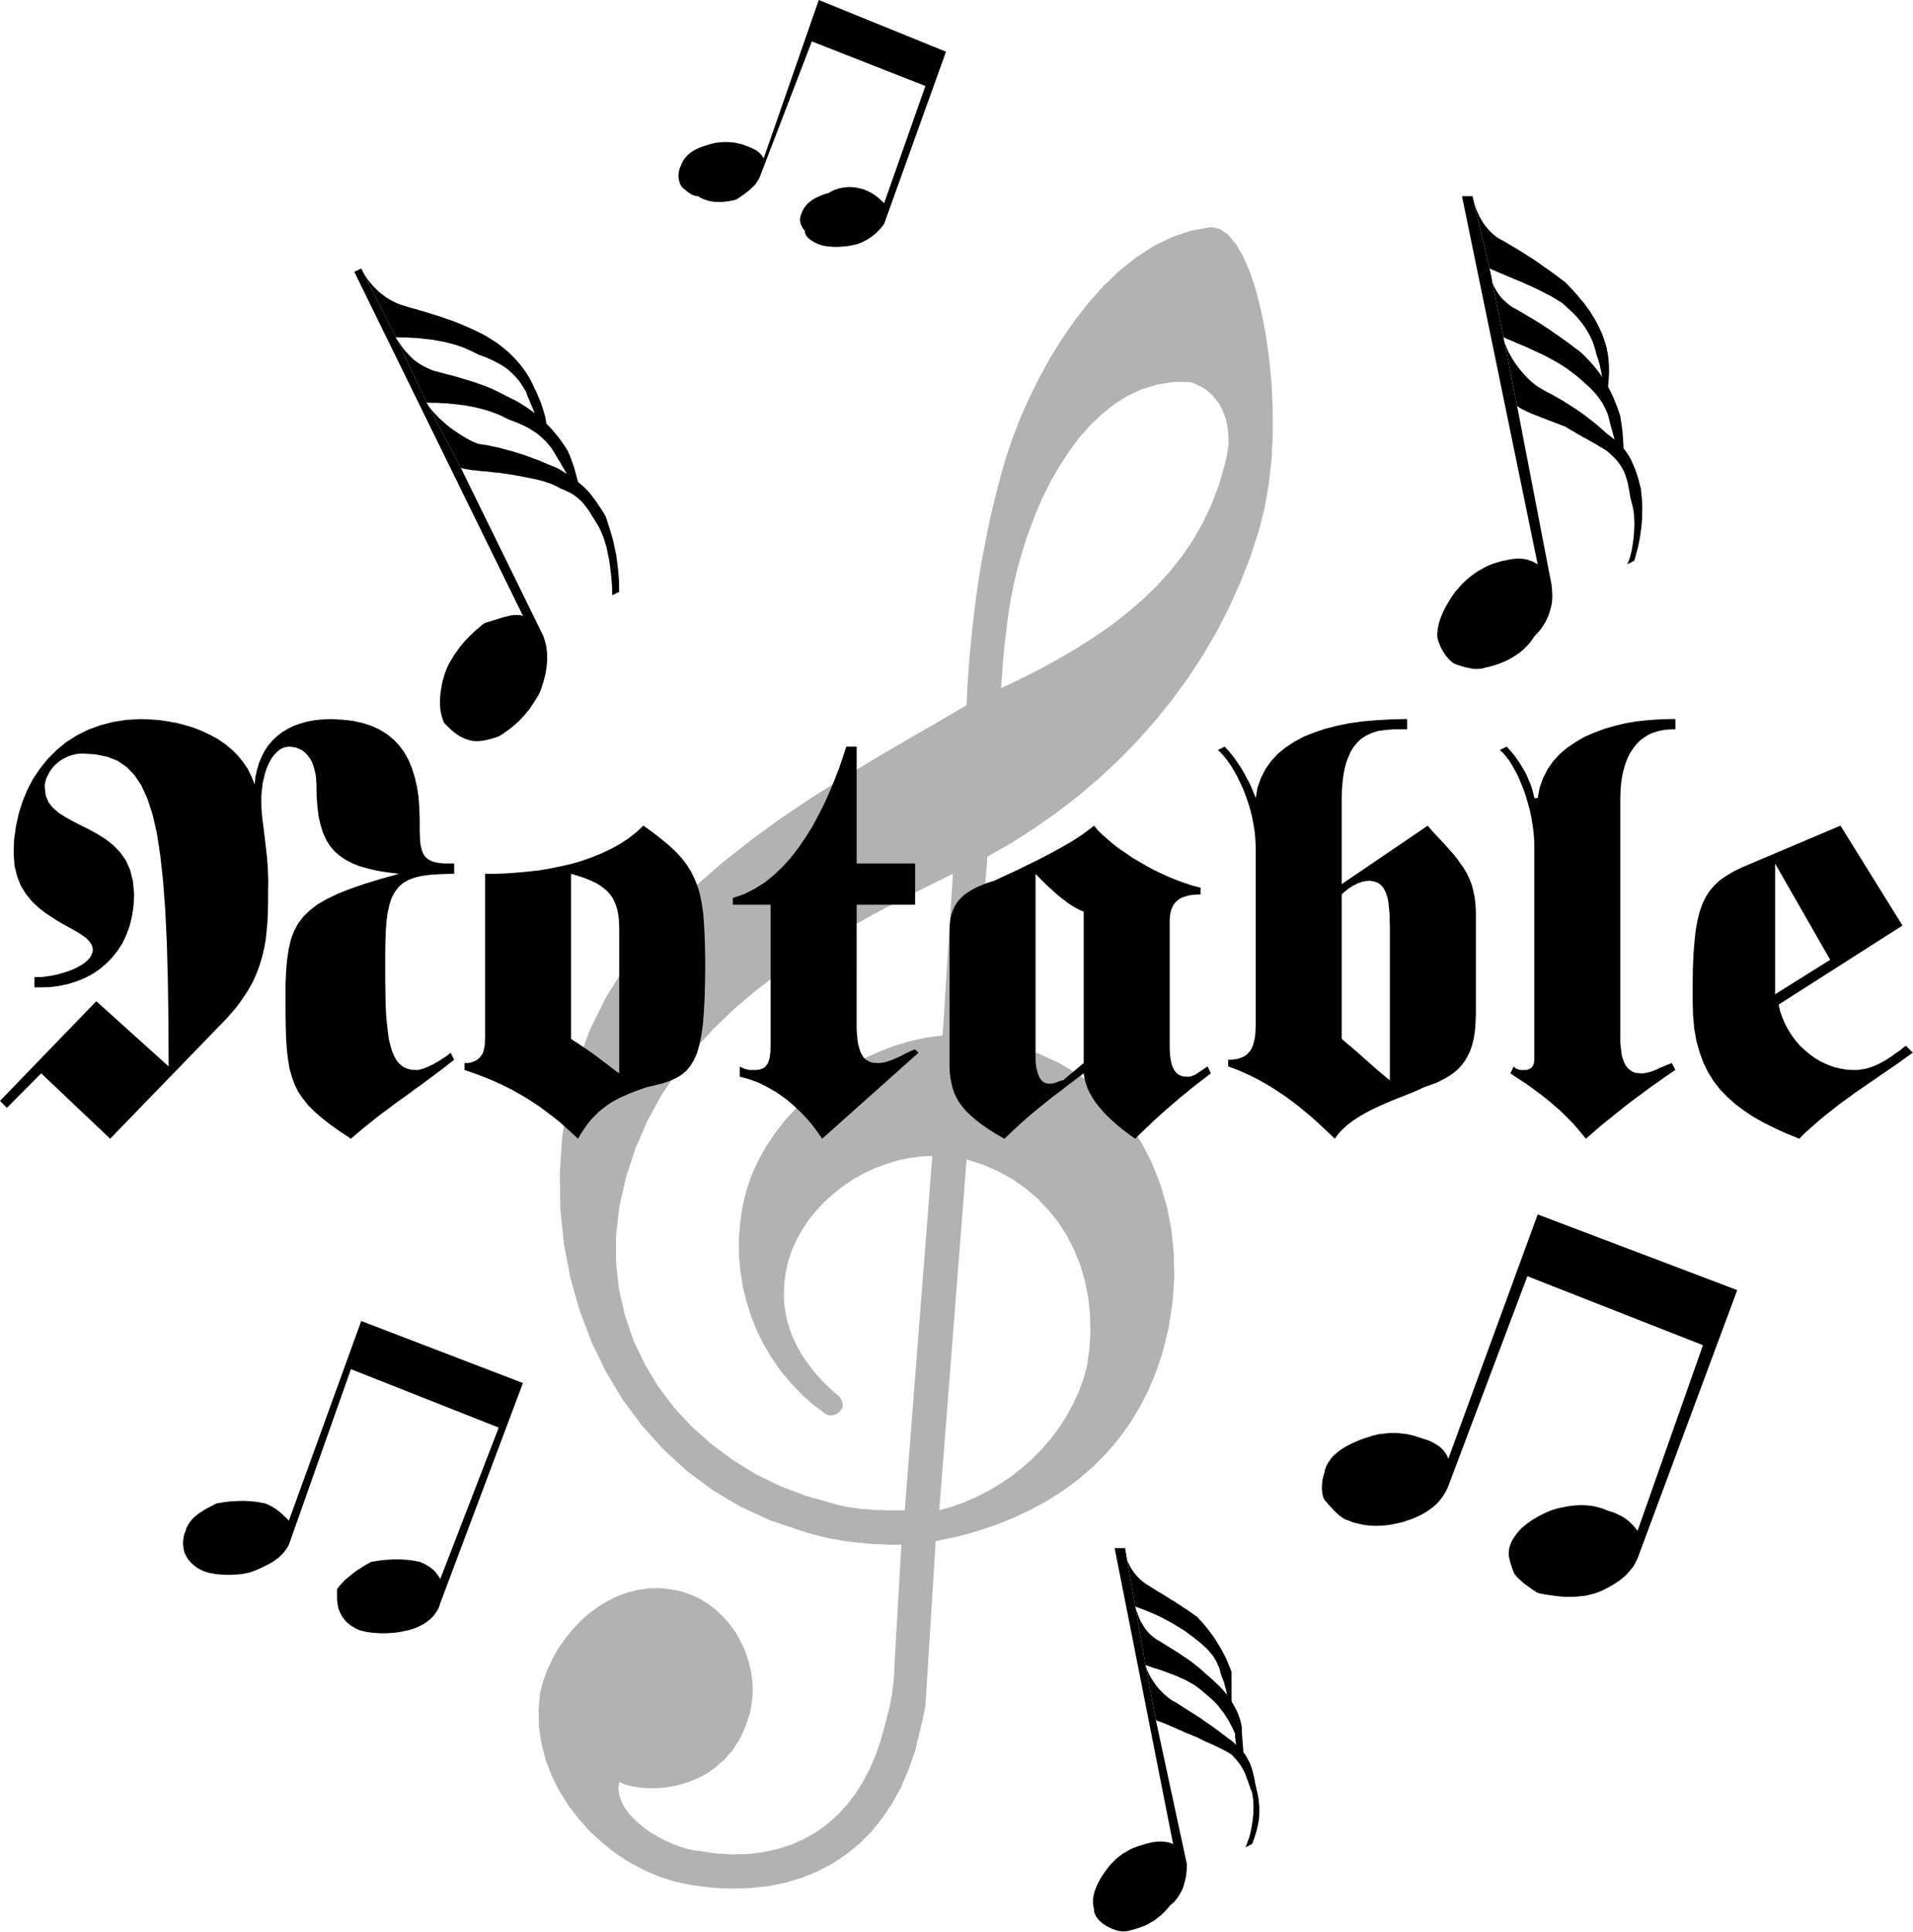 <svg xmlns="http://www.w3.org/2000/svg" fill-rule="evenodd" height="649.933" preserveAspectRatio="none" stroke-linecap="round" viewBox="0 0 9654 9749" width="643.6"><style>.brush1{fill:#000}.pen1{stroke:none}</style><path class="pen1" style="fill:#b2b2b2" d="m4809 4410-128 63-128 65-129 68-127 70-126 74-122 78-120 83-114 88-110 93-103 99-97 106-88 112-80 120-70 128-59 136-48 145-34 149-17 145v141l15 136 30 131 43 126 57 119 68 113 79 105 90 97 100 89 108 80 115 71 123 60 129 49 135 38 22 7 46 10 23 4 23 3 22 3 69 6 23 1h22l23 1h92l139-1788 173 17-138 1771 64-18 64-23 62-27 60-31 59-35 56-38 54-43 51-45 48-49 45-52 41-55 37-57 33-61 29-62 24-65 19-68 12-90 5-89-3-87-9-84-17-82-23-79-31-75-36-71-43-67-50-62-55-58-61-52-66-46-72-40-77-33-82-27-173-17-59 3-59 8-59 12-57 18-57 21-55 26-53 30-51 34-48 38-46 41-41 44-38 47-34 51-29 53-25 55-18 57-11 52-7 50-2 49 1 48 6 47 9 45 13 44 16 43 20 42 22 40 26 39 28 38 31 37 34 36 36 34 38 33 2 4 3 3 4 6 2 4 3 9 1 4 1 3v16l1 3-4 7-4 6-8 10-5 5-5 3-6 4-5 2-6 3-12 2h-12l-7-2-6-2-6-3-64-47-59-53-54-57-50-60-45-65-40-67-35-70-29-73-24-76-19-77-12-78-7-80v-81l6-81 12-82 20-82 26-76 34-75 40-72 47-69 52-66 57-62 62-59 66-54 69-50 72-45 75-40 76-34 78-29 78-23 79-17 79-10 52-816 174-87-70 903 13 4 39 9 13 4 39 9 13 4 26 6 13 4 39 9 14 3 119 39 110 51 100 61 92 72 82 80 73 89 62 96 53 103 43 109 33 113 23 117 12 121 2 122-9 124-19 124-30 124-33 99-39 93-45 88-50 82-56 78-62 72-67 67-71 62-77 57-81 52-85 46-89 42-93 37-96 32-100 27-102 21-52 834-4 16-3 16-6 30-4 15-9 42-4 14-3 14-3 13-4 13-3 13-3 14-3 13-3 12-33 95-38 88-44 81-50 74-54 68-61 61-65 53-70 47-75 40-79 32-83 25-88 18-92 10-95 3-99-5-102-13-81-17-80-25-77-33-75-40-71-46-67-53-63-58-57-64-52-68-45-72-38-76-30-79-21-83-13-84-2-86 8-88 15-57 21-57 25-54 29-52 34-49 37-46 40-43 43-39 46-34 49-30 50-25 52-19 53-13 54-8 55-1 56 6 51 10 48 16 47 21 43 27 40 31 37 35 34 39 30 43 25 45 22 48 16 49 12 51 7 53 2 52-5 53-9 52-24 71-29 62-35 54-40 46-44 39-46 33-49 25-50 20-51 15-50 9-49 5h-46l-44-3-39-7-35-9-29-13-4 33 4 32 10 31 15 30 20 29 24 27 28 26 30 25 33 23 34 20 36 19 35 16 36 14 34 11 33 8 31 4 89 13 85 5 81-2 76-10 73-16 68-22 64-29 60-34 56-41 51-45 47-51 43-56 38-61 34-64 30-70 25-73 6-22 7-23 30-115 5-24 4-23 5-24 3-25 3-24 3-25 2-25 2-52 35-607h-66l-32-2-33-1-32-2-64-6-64-8-31-6-32-5-30-7-31-7-60-16-29-10-159-53-149-69-140-83-130-97-119-109-109-121-97-131-85-141-72-150-60-158-46-164-33-171-18-175-3-180 12-183 28-185 48-186 65-174 81-164 96-154 108-144 119-136 130-128 138-120 145-114 150-109 154-103 157-99 157-95 157-92 156-90 152-89 174-86 97-46 95-48 93-51 91-53 88-56 85-58 81-63 77-65 73-70 68-74 62-78 57-83 50-87 44-93 38-99 30-105 8-32 6-33 4-33 1-32-2-32-4-31-6-31-10-29-12-28-14-26-18-24-20-22-22-20-26-17-28-14-31-12h-86l-81 13-77 23-73 34-68 43-63 51-60 57-55 63-51 69-46 71-43 74-38 76-34 76-29 75-26 73-21 70-13 43-11 42-10 42-9 42-9 43-14 84-6 43-10 84-5 43-8 84-3 43-6 84-174 86 3-74 10-148 7-74 7-73 8-73 9-73 10-72 11-73 12-72 28-144 15-72 17-71 18-72 19-72 26-90 32-95 38-99 45-101 50-101 55-101 61-98 66-96 71-90 75-84 80-76 84-67 88-57 93-45 95-32 100-18 44 9 43 29 40 48 37 65 35 81 30 93 26 105 22 113 17 121 12 125 6 128v129l-6 127-14 125-21 119-28 111-43 133-50 129-56 125-63 123-69 119-75 115-81 111-86 107-91 103-96 98-101 94-105 89-108 83-113 79-116 74-118 67z"/><path class="pen1 brush1" d="m35 5591-35-35 486-503 365 329-1-229-3-207-5-186-8-166-11-147-14-128-17-112-22-96-26-80-30-66-36-54-40-41-46-31-52-20-59-12-64-4-20 1-19 3-18 5-18 6-16 8-16 9-15 11-13 11-13 13-11 14-9 14-8 15-7 15-5 16-3 16v16l5 40 14 33 22 28 29 25 34 22 38 21 41 21 42 21 42 23 41 26 38 30 34 35 29 41 22 49 14 57 6 66-3 57-8 54-12 49-17 46-20 42-25 38-28 35-31 31-34 28-36 24-39 20-41 16-42 13-44 9-44 6-45 1h-34v-52h34l19-2 21-3 23-4 23-5 46-14 22-8 22-10 19-10 19-12 15-12 13-13 10-15 6-15 3-16-5-21-13-20-19-19-26-18-30-18-34-19-36-20-37-23-38-25-36-28-34-32-30-37-26-42-19-48-13-54-4-62 2-67 9-66 14-65 19-61 24-59 29-56 35-52 39-49 44-44 48-40 53-34 57-29 62-23 65-17 69-11 74-4 45 2 46 3 46 7 45 8 44 12 43 13 42 17 40 19 38 21 36 25 33 27 30 30 26 32 24 35 19 39 16 40 4-38 8-36 10-34 13-31 15-30 18-27 21-25 23-22 26-20 28-17 30-15 33-12 35-10 37-7 39-4 42-2 59 3 55 6 50 11 45 15 41 19 37 23 33 27 29 31 25 34 21 38 17 42 14 44 11 48 8 51 4 54 2 57v60l1 26 1 23 2 21 4 18 5 17 6 14 8 12 11 10 12 8 15 7 18 5 21 3 24 2h46v52h-18l-56 2-48 3-43 6-37 9-31 12-27 16-22 20-18 24-15 28-11 33-9 38-6 44-4 49-2 56-1 61v134l1 61 1 57 2 51 4 48 5 42 5 39 8 33 9 30 11 26 12 21 15 17 17 14 20 9 22 6 25 1h10l11-3 12-3 26-10 14-7 13-6 13-8 13-7 12-8 22-14 9-6 7-6 6-5 5-4 18 35-66 52-34 25-33 25-34 25-34 24-33 25-34 24-33 24-33 25-33 24-32 25-62 50-31 26-29 25-56-37-49-35-42-33-37-32-32-32-26-33-23-33-18-36-14-38-12-41-8-46-6-50-4-56-2-63-1-69v-149l3-64 5-58 8-53 11-47 16-43 21-39 27-35 32-31 39-30 47-27 54-26 63-25 72-25 82-25 93-26-57-7-51-8-47-11-43-12-38-15-34-18-30-20-26-23-23-27-19-31-16-35-12-39-10-43-6-49-4-53-1-60-1-16-1-17-2-16-4-17-4-16-5-16-6-15-8-15-9-13-10-12-11-11-13-9-14-7-16-6-17-3-18-2-13 2-13 3-13 6-12 8-12 11-12 13-11 14-10 17-9 19-9 21-7 23-6 25-6 26-3 29-3 30v51l1 21 4 44 6 46 3 25 3 24 6 52 6 54 4 56 1 28 1 29-1 55v52l-1 49-2 49-4 46-5 46-8 44-10 43-13 43-16 43-19 42-24 43-28 42-32 44-38 44-42 44-555 573-348-330zm3090-174v-729l-1-25-1-24-3-23-4-22-6-21-8-20-9-19-12-17-14-17-17-15-20-15-23-14-26-12-29-12-33-11-37-11v833l16 11 16 10 32 22 17 11 15 11 16 11 16 12 15 11 15 12 30 22 14 11 14 10 13 11 14 9 139 70-29 10-28 10-26 10-50 22-23 12-23 13-21 14-21 16-20 16-38 38-18 22-17 24-17 25-16 28-30-28-62-56-33-26-66-50-70-46-74-42-38-19-38-18-40-17-40-16-41-15-41-14v-35h18l16-3 14-5 12-6 10-7 8-8 7-9 6-9 4-10 3-11 4-20 1-9v-17l1-8v-833h52l54-2 54-4 55-5 55-6 54-9 54-11 54-12 52-15 51-18 50-20 47-22 46-25 43-28 40-31 38-35 49 35 43 34 39 32 34 32 30 33 25 33 21 34 18 37 15 38 12 42 9 46 7 49 4 54 3 60 2 65 1 71-1 93-2 81-4 73-5 63-8 55-10 48-12 41-15 34-18 29-20 25-24 20-28 17-31 14-35 12-39 10-43 10zm1198-295v68l1 22 2 20 2 21 3 19 10 34 7 15 8 13 10 11 12 8 14 7 16 4 19 1h13l26-4 13-4 12-4 13-5 12-5 13-6 12-5 12-6 11-6 12-6 11-5 10-5 11-4 10-4 17 17-486 434-18-26-18-25-20-26-22-25-23-25-24-23-25-23-26-22-28-21-28-19-29-17-30-16-30-15-32-12-31-10-32-8v-52l6 4 6 2 5 3 10 4 5 1 16 4h33l11-1 11-2 9-3 8-4 7-5 6-6 5-7 5-8 3-9 3-10 3-11 1-12 2-13v-15l1-16v-712h-191v-34l56-19 54-27 51-32 47-38 45-43 42-47 39-51 36-53 34-55 31-58 29-58 26-58 24-58 22-57 19-56 18-54h52v590h295v208h-295zm1146 243v-764l-17-7-16-8-16-9-16-10-17-11-15-12-16-12-16-13-15-13-15-14-15-13-15-14-41-41-13-14v947l1 12 2 13 2 12 6 22 8 20 5 8 5 7 7 7 7 5 16 6h22l5-1 6-1 5-1 4-2 5-1 8-4 4-1 3-2 4-1 3-1 4-1h3l4-1 104-87v52l-27 20-26 20-26 19-25 20-26 20-26 19-26 21-50 40-50 42-24 21-48 44-46 44-44-25-38-24-34-24-30-23-26-23-23-22-19-23-16-22-13-23-11-24-8-24-6-26-5-26-3-28-1-30v-700l2-23 3-23 5-20 7-20 8-18 10-17 12-16 14-15 16-14 19-13 20-12 23-12 26-11 28-11 32-10 82-38 39-18 38-19 37-18 35-17 34-18 32-17 31-17 30-17 28-16 27-17 25-16 23-17 22-16 21-17 20 24 24 23 26 23 28 24 30 23 33 22 33 23 72 42 37 20 38 18 39 18 40 16 39 14 39 13 40 10v34l-19 1-18 1-17 2-15 4-14 4-13 5-11 6-10 8-10 9-8 10-6 11-6 13-4 14-3 16-2 17v658l1 17 1 16 2 16 6 30 5 13 6 12 7 11 8 9 10 7 12 6 13 3 16 1h12l5-1 6-2 5-2 6-2 5-2 6-3 18-12 7-5 8-5 7-5 9-6 10-7 17 35-52 40-25 19-25 20-24 20-24 19-24 21-24 20-23 20-24 21-46 42-69 66-22 22-23-16-23-17-22-17-22-18-21-19-20-18-20-20-18-20-18-21-16-21-14-22-13-23-11-23-8-24-7-25-4-26zm1302-851 6-6 7-6 8-6 8-7 8-6 8-5 9-6 9-5 9-4 9-5 9-3 10-4 9-2 10-2 20-2 15 2 14 3 12 4 11 7 10 9 9 10 7 13 6 13 5 16 5 17 3 18 4 42 2 23v24l1 25v781l-17-13-15-13-16-13-45-39-14-13-30-26-14-13-45-39-16-13-15-13-16-14V4025l1-38 3-36 4-35 6-33 8-32 11-29 12-28 15-24 18-22 21-20 25-16 28-13 32-10 36-5 40-3h70v-52h-18l-71 2-70 4-67 6-65 9-63 13-59 15-56 19-53 21-48 26-44 29-39 32-34 37-28 40-23 45-17 48-9 53-7-19-8-19-8-20-9-19-10-18-10-19-10-18-10-17-11-17-11-16-10-15-11-15-11-13-10-13-11-11-9-11-35 17 16 15 17 19 16 21 17 24 16 27 16 29 15 31 15 32 13 34 12 35 11 36 9 37 7 37 6 37 3 36 2 36v903l-1 23-1 20-2 19-4 17-4 16-5 14-6 13-8 11-9 10-10 9-11 7-13 5-14 5-16 3-17 2h-18v34l38 14 38 16 37 17 36 18 36 20 35 21 34 22 34 23 33 24 33 25 31 26 32 26 31 28 60 56 30 29 18-25 22-23 25-23 27-20 30-20 31-18 32-17 34-16 33-15 33-14 32-13 31-12 30-12 27-11 24-11 22-10 56-20 26-12 25-13 23-14 21-15 20-17 18-20 16-21 14-24 13-27 10-29 8-33 6-36 3-40 2-44v-521l-2-37-4-35-7-33-8-31-11-28-13-28-15-26-34-48-19-24-21-23-20-23-22-24-22-23-23-25-22-26-434 295zm972-243-1-36-3-36-5-37-6-37-8-37-10-36-10-35-12-34-13-32-13-31-15-29-15-27-15-24-16-21-16-19-16-15 35-17 9 11 11 11 10 13 11 13 10 15 11 15 10 16 20 34 9 18 8 19 8 18 7 19 6 20 5 19 4 19h17l10-53 17-48 23-45 28-40 34-37 38-32 43-29 45-26 49-21 51-19 52-15 54-13 54-9 55-6 54-4 53-2h35v52h-18l-32 2-29 5-28 8-25 10-23 14-22 16-19 19-17 22-16 24-13 26-11 29-9 31-7 32-5 35-3 36-1 38v1237l2 18 4 34 3 16 10 28 6 12 7 11 9 10 10 8 11 7 12 5 14 2 16 1h9l10-1 20-4 9-3 10-3 20-8 9-4 10-5 20-8 9-4 30-12 18 35-30 20-29 20-29 21-29 20-29 21-29 22-29 21-29 22-28 22-29 23-27 22-28 22-28 23-27 23-26 23-26 22-20-25-21-25-21-24-22-23-23-23-23-22-48-42-50-40-25-18-25-19-26-18-52-34-25-17 17-35 3 4 3 2 3 3 3 2 4 2 6 2 4 1 6 2h32l5-1 10-4 4-2 8-6 3-3 4-8 4-10 1-6v-5l1-7zm1215 747v-660l278 486-278 174 18 52 625-399-313-504-451 191-47 20-41 20-37 22-32 22-28 26-24 28-20 31-17 35-14 40-11 45-9 50-6 57-5 63-3 71-1 79v86l2 73 6 66 11 62 16 57 19 52 24 49 28 45 32 41 37 38 40 36 44 33 48 32 52 29 56 28 59 27 64 26 32-32 68-60 35-29 36-28 35-28 37-26 36-27 37-25 37-26 37-25 37-26 37-25 36-25 36-26 37-26-35-35-14 10-13 11-14 10-15 10-14 11-16 10-15 10-16 9-17 9-17 8-17 7-18 6-18 5-18 3-19 3h-19l-36-1-34-6-34-8-32-12-31-14-29-17-28-20-26-22-25-23-22-26-20-27-18-29-16-30-13-31-11-31-7-33zM1823 1355l6 14 8 13 18 28 11 13 11 14 13 14 13 13 14 13 32 24 18 11 18 10 20 9 21 8 23 7 22 7 23 6 23 7 22 6 23 7 66 21 22 8 22 7 42 16 42 18 40 18 22 11 23 11 22 13 44 28 21 16 21 17 20 17 19 19 18 19 17 19 16 21 15 21 14 22 12 22 11 22 6 14 7 13 18 42 6 15 5 14 10 30 4 14 4 15 3 14 2 15 2 14 2 26-34-18-4-9-4-11-4-10-4-11-10-22-5-12-4-11-5-11-5-12-5-11-4-11-5-11-4-10-4-11-3-10-11-19-22-34-13-16-13-14-14-14-14-13-15-12-16-11-17-10-34-18-36-16-38-14-24-12-23-11-25-11-25-9-26-8-26-7-26-6-54-10-81-9-27-1-27-2h-26l-26-1z"/><path class="pen1 brush1" d="m1997 1702 6 11 7 10 16 24 9 12 10 12 11 12 12 13 12 12 14 12 15 11 16 10 18 10 19 9 20 9 23 6 25 7 26 7 25 6 48 14 69 21 21 8 21 7 40 16 19 9 36 18 17 9 22 11 23 11 23 13 44 28 22 16 42 34 20 19 19 19 18 19 18 21 17 21 16 22 15 22 14 22 6 14 6 13 15 42 5 15 4 14 8 30 4 14 4 15 3 14 4 14 3 14 3 13 4 13-35-17-4-9-4-11-4-10-4-11-10-22-6-12-5-11-6-12-12-22-7-11-12-22-7-10-6-11-22-36-11-17-26-30-28-26-15-12-16-11-16-10-17-10-18-9-36-16-38-14-24-12-23-11-25-10-25-9-26-8-26-7-26-6-54-10-81-9-27-1-27-2h-26l-26-1z"/><path class="pen1 brush1" d="m2153 2032 10 17 12 16 13 16 15 15 15 16 34 30 17 14 18 13 19 13 18 12 18 11 19 11 17 9 18 8 17 7 52 8 26 6 25 5 52 14 25 7 26 8 25 8 25 9 24 9 25 9 24 10 23 10 24 10 23 9 22 13 20 13 19 12 18 12 17 13 16 13 15 13 14 13 14 14 13 15 12 16 13 17 12 18 13 19 13 20 13 22 9 26 8 26 8 25 7 24 7 25 10 48 5 23 3 24 3 23 3 24 4 46 1 23v23l1 22-35 17-1-17v-19l-1-20-2-22-2-23-9-72-5-25-5-24-5-23-7-23-7-22-8-20-8-19-9-18-10-16-9-15-10-16-9-14-9-15-9-13-20-26-11-12-12-11-13-11-13-10-15-9-16-8-17-8-18-7-22-12-11-5-13-6-13-5-14-4-14-5-15-4-16-4-17-4-17-3-17-4-18-3-18-4-19-3-19-4-17-2-17-3-17-2-17-3-17-1-18-2-34-4-17-1-17-2-16-2-16-1-16-3-15-2-14-3-13-3z"/><path class="pen1 brush1" d="m2326 2362 417 850 10 34 4 17 2 17 2 18v36l-1 17-2 18-6 36-5 18-4 17-6 17-5 17-6 16-10 20-22 36-11 16-11 17-13 15-12 15-26 28-14 13-28 24-15 11-16 11-15 11-16 9-10 4-20 6-9 3-10 2-10 3-10 2-9 2-30 3-9-1h-10l-20-4-9-3-10-3-27-12-16-10-7-6-8-5-21-18-13-13-7-6-12-14-6-16-5-17-4-17-3-17-2-36 2-36 2-17 6-36 4-18 10-34 6-17 7-17 9-19 11-18 10-17 11-17 12-16 11-16 12-14 12-15 13-13 12-13 13-12 12-12 39-33 14-10 12-3 65-20 12-4 12-3 13-3 11-3 12-2 11-1h22l11 2 10 2-851-1736 35-17 174 347 156 330zM4774 261 4132 0l-278 799-8-12-4-5-5-6-5-5-5-4-6-5-6-4-7-4-7-3-8-4-8-3-8-4-18-6-9-4-10-3-11-2-10-3-11-2-11-1-12-1-11-1h-23l-11 1-12 1-11 1-11 2-10 3-11 2-9 3-26 8-11 4-12 5-11 5-10 5-10 6-9 6-9 7-8 7-14 16-6 8-10 18-3 9-3 7-3 6-2 7-2 6-1 7-1 6-1 7v13l1 6 1 7 1 6 2 7 2 6 3 7 3 6 3 4 8 8 15 12 5 5 18 12 12 6 6 2 7 2 6 1h7l9 7 22 10 11 3 11 4 12 2 11 2 13 1h37l13-2 13-1 13-3 13-2 13-4 9-6 10-6 10-7 9-6 27-21 8-7 8-8 8-7 7-8 6-8 6-9 10-18 4-10 260-677 573 225-208 591-4-3-13-13-5-4-6-5-5-5-7-5-6-4-7-5-16-10-8-4-27-12-10-2-11-3-10-2-11-2-11-1-12-1h-11l-11 1-12 1-11 2-12 2-11 4-11 3-10 5-11 5-9 6-26 8-11 4-12 5-11 5-10 5-10 6-9 6-9 7-8 7-8 8-12 16-10 18-3 9-3 7-2 7-2 6v6l-1 7 2 12 1 5 2 6 2 5 3 5 2 5 3 5 6 8 4 3v7l1 6 2 5 9 15 5 4 4 4 5 4 12 8 6 3 6 4 6 3 14 6 9 3 11 3 10 2 11 2 12 1 11 1 12 1h25l12-1 13-1 12-1 26-4 13-3 14-3 9-3 20-8 9-5 10-5 9-5 18-12 18-14 24-24 8-9 7-9 7-10zm2657 729 3 14 4 14 4 15 5 15 6 15 7 16 7 15 9 16 9 15 11 15 12 15 13 14 14 13 16 13 17 11 19 10 66 39 42 26 20 13 21 13 19 13 20 14 18 13 19 13 36 26 34 26 17 12 48 51 16 18 15 19 16 18 14 20 15 20 26 42 12 22 22 46 9 24 16 50 2 14 3 13 4 28 3 45v31l-1 16-1 15-1 17-4 32-3 16-2 16-18-35-1-10v-10l-2-24-6-36-2-13-3-12-2-12-3-11-6-20-6-18-3-7-4-19-12-38-7-18-8-17-10-18-10-17-22-32-13-16-13-15-14-15-45-42-16-14-20-12-21-13-21-12-22-11-23-12-46-22-23-10-24-11-72-30-23-10-24-10-46-20z"/><path class="pen1 brush1" d="M7517 1355v11l1 11 2 13 8 26 5 14 6 15 8 14 9 15 10 15 11 14 13 13 14 13 16 13 17 11 19 10 88 52 21 13 60 39 19 14 38 26 36 26 34 26 17 12 19 17 18 18 17 18 17 19 16 19 15 20 14 21 26 42 12 22 11 22 10 22 9 23 9 22 8 23 7 22 2 17 3 15 2 16 4 30 1 15 1 14 2 30 1 14v76l1 16-34-35-1-9v-11l-1-10-2-11-1-11-2-11-2-12-3-11-2-11-3-12-9-33-3-10-3-11-3-10-4-19-5-18-6-18-8-17-8-16-9-16-10-15-11-15-12-15-26-28-14-13-15-13-15-14-15-13-16-13-20-15-21-16-21-14-22-14-23-13-22-12-24-13-23-11-48-22-23-11-48-20-23-10-24-10-22-10z"/><path class="pen1 brush1" d="m7587 1702 3 17 6 18 7 17 8 19 20 36 12 19 13 18 13 17 14 17 15 17 15 15 16 15 16 13 16 12 17 10 19 11 42 22 22 13 22 12 66 42 22 15 21 15 42 32 20 16 19 16 18 16 17 16 18 13 17 14 16 13 15 13 13 15 12 14 11 15 10 16 10 17 16 36 8 20 7 21 7 22 6 24 7 25 2 26 3 26 1 25 1 24-1 25v23l-2 24-2 23-6 44-4 22-4 21-5 21-6 21-5 20-6 19-35 18 6-14 6-16 5-18 5-20 4-22 3-22 3-23 2-23 1-24 1-23-1-24-1-22-3-22-4-20-5-19-5-18-4-22-3-20-4-19-3-18-5-17-5-16-5-15-6-14-7-13-8-13-9-13-10-13-11-12-12-12-14-13-15-13-10-6-11-7-11-6-22-14-13-7-12-7-13-7-13-8-14-7-28-16-15-9-16-9-15-9-16-10-17-6-17-7-17-6-17-7-17-6-17-7-17-6-16-7-32-12-15-7-14-6-13-7-13-6-11-7-10-7z"/><path class="pen1 brush1" d="m7656 2049 174 903 2 20 1 19 1 18-1 18-2 18-3 17-10 34-6 16-7 15-8 16-9 14-10 15-11 14-24 26-11 16-11 15-13 15-13 13-14 13-15 12-16 11-16 10-16 9-17 9-34 14-17 6-34 10-16 3-20 6-10 1-9 1h-20l-10-1-9-2-30-6-9-3-30-9-9-4-7-3-7-4-6-6-6-5-7-7-12-14-6-8-5-8-6-9-10-18-4-9-8-20-3-10-3-13-1-14 1-15 2-15 3-16 4-16 5-16 6-16 7-17 16-32 27-45 20-28 26-30 14-15 14-13 15-13 15-12 15-11 15-10 32-18 15-8 17-7 16-6 32-10 17-4 12-2 13-3 12-2 11-2 12-1 11-1h11l10 1 11 1 20 4 10 4 10 3 20 10 10 6-382-1858h53l86 365 70 347zm1111 4462-1007-382-451 1233-8-18-12-18-6-8-7-7-8-7-9-7-9-6-10-6-11-6-22-10-12-4-13-4-12-4-17-5-17-6-34-8-54-6h-35l-54 6-34 8-17 6-16 5-20 7-19 7-18 8-17 8-34 18-15 10-14 10-26 22-11 13-18 26-7 14-6 16-3 15-6 20-2 10-2 9-1 10-2 18v18l1 9 2 16 4 16 3 7 3 6 6 7 7 7 6 8 7 7 7 8 7 7 7 8 14 14 16 14 8 6 9 6 8 5 10 4 10 3 16 7 17 5 34 8 18 3 18 2 19 1 18 1 38-2 19-2 20-3 38-8 20-5 20-7 19-6 18-7 34-16 16-9 15-9 14-10 13-10 13-11 12-11 11-13 10-13 9-13 9-14 8-16 7-16 399-1059 886 348-330 937-14-18-8-9-16-16-9-8-9-7-10-7-20-12-33-15-12-4-13-4-12-4-14-6-14-5-15-4-16-4-16-3-17-2-17-1-18-1-36 2-19 2-19 3-19 4-20 4-19 5-19 6-17 7-16 7-32 16-15 9-16 9-28 20-14 11-13 11-12 13-11 13-10 13-9 14-9 16-6 15-3 10-3 9-2 18v16l1 8 2 8 2 9 4 16 3 8 9 27 4 9 3 7 4 7 6 6 5 7 7 6 7 7 7 6 16 14 9 6 9 7 9 6 9 7 10 6 10 7 10 6 16 4 34 6 18 2 18 3 36 4 19 1h38l19-1 19-2 20-2 19-4 20-5 20-6 16-6 16-7 16-8 15-8 16-9 15-9 15-10 14-10 26-22 12-13 22-26 9-14 16-32zM5677 7813v11l1 11 2 11 3 12 4 12 5 13 6 13 7 13 8 13 9 13 10 13 11 12 12 12 13 11 15 11 64 40 16 9 32 20 15 10 16 9 15 10 16 10 14 10 15 9 42 30 14 9 12 14 13 14 13 15 13 16 12 16 13 17 12 17 33 54 20 38 9 19 8 20 8 19 7 19v191l-17-17-1-10v-10l-1-11-1-10-8-44-6-20-2-10-3-10-4-9-6-16-3-7-4-15-4-16-12-28-6-13-7-12-8-13-18-22-10-11-11-11-22-20-12-10-13-10-12-10-17-12-17-13-17-12-54-33-18-10-19-10-18-10-19-9-20-9-38-16-20-8-38-14z"/><path class="pen1 brush1" d="m5729 8108 3 10 3 11 4 10 8 22 5 12 5 11 7 11 7 12 7 11 9 12 10 11 11 11 13 10 14 11 16 9 96 60 15 10 16 11 15 10 16 11 14 11 15 12 14 11 14 12 14 13 14 12 16 14 45 42 14 15 13 15 13 16 11 16 11 17 10 17 9 17 9 18 7 18 6 18 5 19 4 19v26l4 52 2 24 1 13v34l-2 22-3 11-2 9-17-18-1-6v-8l-1-8-2-18-2-9-1-10-2-10-2-9-1-10-2-10-2-18-1-8v-15l-7-15-7-16-16-30-8-14-18-28-30-39-11-12-11-11-24-22-13-11-12-10-14-12-15-12-15-11-17-10-36-20-19-8-19-9-20-8-20-7-20-8-20-7-21-7-20-6-20-7-19-7z"/><path class="pen1 brush1" d="m5781 8403 3 14 6 13 6 14 7 14 8 14 9 13 9 14 10 13 11 13 12 12 11 12 13 11 12 10 13 9 13 8 13 7 16 10 51 33 18 11 18 12 18 11 18 13 17 12 18 12 36 26 51 39 17 12 15 13 14 13 13 12 11 13 10 12 9 12 21 39 10 28 4 15 4 16 4 17 3 18 4 18 5 23 5 21 4 21 4 40v38l-1 18-2 17-3 18-8 34-5 16-5 17-12 32-34 17 6-13 5-15 6-15 5-17 4-17 4-18 3-18 3-19 2-18 2-19v-19l1-19-2-36-3-17-2-17-7-15-5-15-5-14-4-12-5-12-4-12-4-11-5-11-5-10-6-11-6-10-7-11-18-22-11-12-12-13-30-18-40-20-11-5-10-5-22-10-12-5-11-5-12-6-13-6-12-7-17-6-15-7-16-6-15-6-14-7-28-12-13-6-13-5-12-6-13-5-11-5-33-12-9-4z"/><path class="pen1 brush1" d="m5833 8681 157 729-1 14v13l-2 14-1 14-6 28-8 28-5 14-14 26-8 13-9 12-10 12-11 10-12 10-10 13-11 12-22 22-11 9-12 9-11 9-13 7-24 14-13 6-26 10-26 8-12 3-10 3-18 4h-9l-8 1-8-1-7-1-8-1-14-4-7-3-7-2-7-3-6-3-7-3-6-4-7-3-12-8-7-5-6-5-5-5-6-5-5-6-4-5-5-6-3-6-3-7-3-6-2-6-1-7v-7l-3-13-2-13v-26l2-13 6-26 10-26 6-13 14-26 8-13 18-26 10-13 9-12 11-12 22-22 11-9 12-9 11-9 13-7 24-14 13-6 26-10 39-12 9-2 10-3 10-2 9-2 10-1 18-2h18l9 1 16 2 16 4 7 3 7 2-295-1493h52l104 590zM2639 6980l-816-313-365 1007-7-6-6-7-7-6-13-13-14-12-7-5-8-6-7-5-16-10-9-5-27-12-14-2-13-3-14-2-15-2-14-1-30-2h-31l-48 3-32 4-16 3-16 2-14 7-13 7-12 6-13 7-12 7-12 8-12 7-10 8-11 9-9 8-9 10-8 10-7 10-6 11-6 12-3 12-6 14-2 8-2 7-3 24v17l3 24 2 7 2 8 3 7 3 6 3 7 4 6 4 7 10 12 18 18 7 5 7 6 16 10 8 4 18 8 10 3 13 4 13 2 14 3 14 2 14 1 15 1 14 1h30l14-1 15-1 14-1 14-2 14-3 13-2 14-4 16-6 15-6 16-7 14-7 15-7 26-14 13-8 12-9 11-8 11-10 10-10 9-10 8-11 8-12 7-13 313-886 746 295-295 764-4-6-4-7-4-6-5-6-5-7-5-6-6-6-6-5-7-6-7-5-24-15-27-12-14-2-13-3-28-4-45-3h-31l-16 1-15 1-17 1-32 4-16 3-16 2-26 14-26 16-12 8-13 8-12 9-44 36-9 10-9 9-9 10-8 10-6 9v53l1 7 1 8 3 21 4 14 3 6 2 7 4 6 3 7 4 7 4 6 5 6 5 7 5 6 6 6 6 5 7 6 7 5 24 15 18 8 10 3 26 6 28 4 14 1 15 1 14 1h30l14-1 15-1 14-1 15-2 14-2 13-3 14-3 15-3 16-5 15-5 14-6 28-14 12-8 12-9 11-9 10-10 9-10 8-11 8-12 6-11 5-13 4-13z"/></svg>
